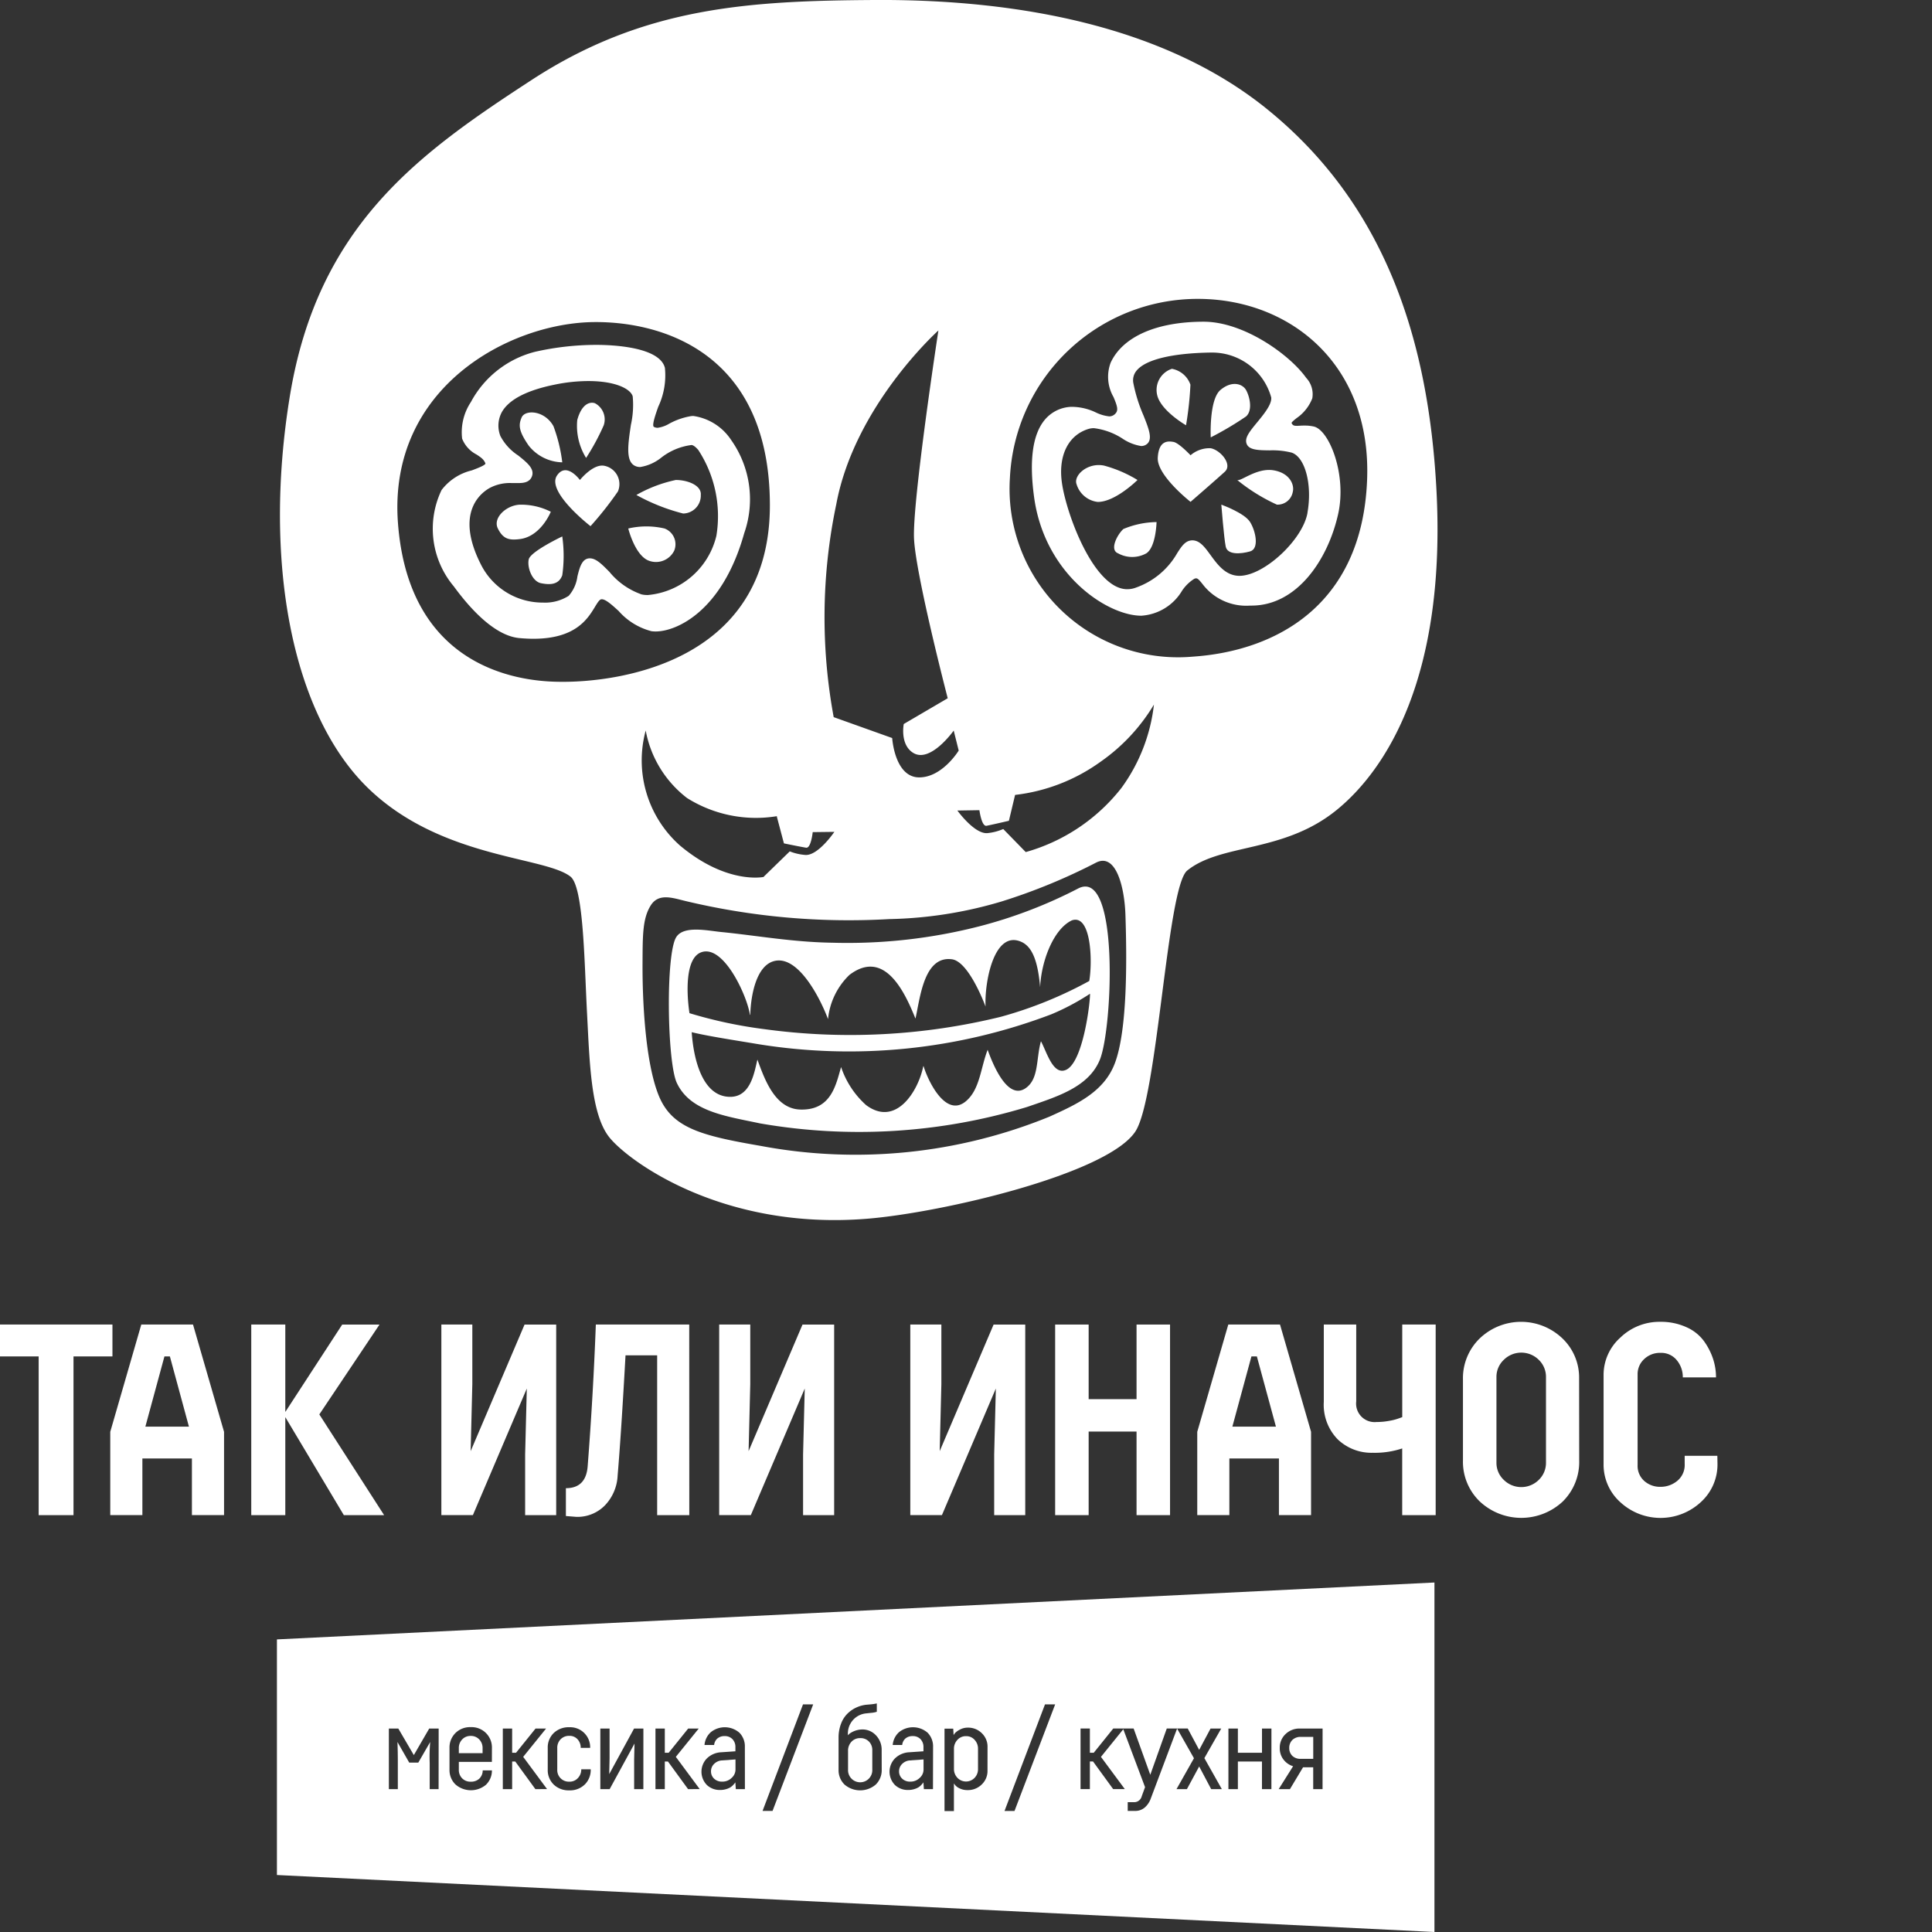 <svg id="Слой_1" data-name="Слой 1" xmlns="http://www.w3.org/2000/svg" viewBox="0 0 116 116"><rect x="0" y="0" width="116" height="116" fill="#333333" stroke="none"/><defs><style>.cls-1{fill:#fff;}</style></defs><path class="cls-1" d="M67.132,33.223a1.749,1.749,0,0,0,1.695,0c.582-.378.614-1.877.614-1.877a5.311,5.311,0,0,0-1.992.417C67.079,32.1,66.6,33.019,67.132,33.223Z"/><path class="cls-1" d="M74.813,25.005c.423-.371.212-1.219,0-1.59s-.848-.583-1.537,0-.582,2.846-.582,2.846A19.107,19.107,0,0,0,74.813,25.005Z"/><path class="cls-1" d="M71.211,25.534a20.033,20.033,0,0,0,.264-2.436,1.45,1.45,0,0,0-1.113-.954,1.335,1.335,0,0,0-.848,1.7C69.83,24.74,71.211,25.534,71.211,25.534Z"/><path class="cls-1" d="M66.284,27.954c-.99-.2-1.854.6-1.642,1.13a1.505,1.505,0,0,0,1.272,1.053c1.059,0,2.383-1.318,2.383-1.318A7.648,7.648,0,0,0,66.284,27.954Z"/><path class="cls-1" d="M72.688,26.912a1.74,1.74,0,0,0-1.206.423s-.695-.741-1.021-.8-.892-.105-.947.954,1.968,2.643,1.968,2.643,1.583-1.371,2.059-1.809S73.276,27.018,72.688,26.912Z"/><path class="cls-1" d="M78.333,25.552c-.1,0-.191,0-.277.009-.067,0-.131.007-.189.007-.18,0-.244-.03-.309-.147a.1.1,0,0,1-.011-.027c.005-.053.19-.2.3-.288a2.583,2.583,0,0,0,.945-1.19,1.433,1.433,0,0,0-.368-1.23c-.977-1.377-3.732-3.37-6.155-3.37-2.831,0-4.867.9-5.586,2.466a2.426,2.426,0,0,0,.174,2.056c.228.545.307.8.109,1A.493.493,0,0,1,66.6,25a2.462,2.462,0,0,1-.8-.234,3.365,3.365,0,0,0-1.483-.339,2.17,2.17,0,0,0-1.605.8c-.715.876-.924,2.433-.622,4.63.6,4.375,3.97,6.815,6.057,7.085a2.939,2.939,0,0,0,.381.026,3.074,3.074,0,0,0,2.439-1.491,2.428,2.428,0,0,1,.736-.723.3.3,0,0,1,.117-.03c.1,0,.2.12.371.33a3.291,3.291,0,0,0,2.87,1.307h.079c2.736,0,4.586-2.751,5.2-5.479.54-2.372-.528-5.058-1.454-5.272A2.413,2.413,0,0,0,78.333,25.552Zm.171,5.239c-.287,1.626-2.615,3.782-4.084,3.782h-.047c-.8-.027-1.274-.677-1.693-1.25-.341-.469-.637-.874-1.083-.88-.423,0-.651.355-.915.766a4.617,4.617,0,0,1-2.47,2.068,1.469,1.469,0,0,1-.533.1c-1.984,0-3.647-4.474-3.919-6.383-.234-1.633.38-2.874,1.6-3.241a1.121,1.121,0,0,1,.323-.045,4.052,4.052,0,0,1,1.72.631,2.762,2.762,0,0,0,1.114.441.541.541,0,0,0,.261-.062c.481-.261.216-.925-.118-1.766a9.38,9.38,0,0,1-.61-1.94.9.9,0,0,1,.2-.769c.549-.656,2.125-1.038,4.438-1.075h.066a3.682,3.682,0,0,1,3.572,2.694c.048.41-.449,1.016-.848,1.5-.412.5-.709.864-.654,1.188.08.477.693.483,1.4.491a4.641,4.641,0,0,1,1.336.137C78.37,27.461,78.8,29.113,78.5,30.791Z"/><path class="cls-1" d="M76.455,28.236c-1.007-.159-1.96.689-2.172.583a10.938,10.938,0,0,0,2.384,1.48.926.926,0,0,0,.954-.769C77.726,29.128,77.461,28.4,76.455,28.236Z"/><path class="cls-1" d="M73.33,30.3s.158,2.012.264,2.519.9.447,1.463.288.338-1.219,0-1.764S73.33,30.3,73.33,30.3Z"/><path class="cls-1" d="M64.754,53.336a28.258,28.258,0,0,1-5.911,2.271,31.871,31.871,0,0,1-8.865.995c-2.386-.034-4.548-.432-6.671-.642-.848-.085-2.248-.4-2.7.3-.648,1-.553,7.51.029,8.756.808,1.732,2.967,2,4.993,2.433a34.678,34.678,0,0,0,16.039-.985c1.793-.619,3.706-1.184,4.375-2.853C66.8,61.719,67.217,52.115,64.754,53.336ZM64,64.238c-.778.335-1.149-1.073-1.5-1.72-.006.02-.011.04-.017.059-.276,1.061-.111,2.215-.905,2.76-1.121.768-2.015-1.575-2.279-2.306-.427,1.116-.466,2.376-1.3,3.085-1.212,1.023-2.281-1.215-2.545-2.1h-.019c-.292,1.474-1.632,3.679-3.435,2.334a5.342,5.342,0,0,1-1.5-2.283c-.314,1.084-.6,2.607-2.448,2.552-1.523-.046-2.145-1.818-2.576-3-.174.7-.379,2.2-1.585,2.236-1.693.044-2.246-2.208-2.36-3.881,1.019.248,2.588.482,3.935.709A34.185,34.185,0,0,0,63.123,60.9a14.138,14.138,0,0,0,2.323-1.235C65.467,60.1,65.047,63.786,64,64.238ZM65.4,58.9a24.539,24.539,0,0,1-5.312,2.151,37.99,37.99,0,0,1-14.215.738,27.337,27.337,0,0,1-4.477-.957c-.185-1.25-.246-3.276.682-3.646,1.358-.541,2.791,2.629,2.949,3.746h.02c.036-1.233.376-2.938,1.417-3.224,1.455-.4,2.795,2.25,3.252,3.483A4.255,4.255,0,0,1,51,58.536c2.16-1.641,3.381,1.185,3.966,2.622.278-1.216.5-3.787,2.19-3.561.87.115,1.721,2.05,2.019,2.84-.074-1.465.516-4.656,2.177-3.873.7.333.978,1.335,1.1,2.714.06-1.522.78-3.49,1.907-4.019C65.517,54.862,65.606,57.72,65.4,58.9Z"/><path class="cls-1" d="M51.646,104.359a.69.69,0,0,0-.52.215.776.776,0,0,0-.208.563v1.107a.729.729,0,1,0,1.456,0v-1.15a.721.721,0,0,0-.2-.528A.7.7,0,0,0,51.646,104.359Z"/><path class="cls-1" d="M54.17,105.905a.605.605,0,0,0-.189.448.586.586,0,0,0,.186.44.669.669,0,0,0,.484.178.783.783,0,0,0,.571-.225.671.671,0,0,0,.229-.481v-.626l-.815.059A.727.727,0,0,0,54.17,105.905Z"/><path class="cls-1" d="M58.012,104.242a.676.676,0,0,0-.535.23.771.771,0,0,0-.2.52v1.222a.759.759,0,0,0,.2.52.712.712,0,0,0,1.037.012.746.746,0,0,0,.207-.532v-1.222a.762.762,0,0,0-.2-.524A.655.655,0,0,0,58.012,104.242Z"/><path class="cls-1" d="M28.262,104.228a.676.676,0,0,0-.513.211.732.732,0,0,0-.2.524v.3h1.426v-.3a.728.728,0,0,0-.2-.524A.673.673,0,0,0,28.262,104.228Z"/><path class="cls-1" d="M42.879,105.905a.605.605,0,0,0-.189.448.589.589,0,0,0,.185.44.669.669,0,0,0,.484.178.783.783,0,0,0,.571-.225.673.673,0,0,0,.23-.481v-.626l-.815.059A.724.724,0,0,0,42.879,105.905Z"/><path class="cls-1" d="M77.408,104.948a.652.652,0,0,0,.179.47.7.7,0,0,0,.527.185h.735v-1.317h-.735a.7.7,0,0,0-.524.189A.657.657,0,0,0,77.408,104.948Z"/><path class="cls-1" d="M16.627,98.432v14.146L86.126,116V95.016Zm9.707,8.99H25.8V105.85a10.344,10.344,0,0,1,.029-1.258l-.713,1.236h-.546l-.706-1.236q.023.618.022,1.258v1.572h-.538v-3.638h.567l.932,1.594.924-1.594h.567Zm3.2-1.637H27.549v.473a.709.709,0,0,0,.2.517.693.693,0,0,0,.513.2.724.724,0,0,0,.513-.179.69.69,0,0,0,.208-.5h.553a1.185,1.185,0,0,1-.361.866,1.406,1.406,0,0,1-1.833-.026,1.2,1.2,0,0,1-.353-.884v-1.3a1.218,1.218,0,0,1,.353-.895,1.245,1.245,0,0,1,.928-.357,1.219,1.219,0,0,1,1.266,1.252Zm2.611,1.637-1.208-1.659H30.75v1.659h-.56v-3.638h.56v1.455h.233l1.172-1.455h.633l-1.375,1.7,1.433,1.935Zm2.966-.28a1.258,1.258,0,0,1-.928.353,1.284,1.284,0,0,1-.939-.349,1.2,1.2,0,0,1-.357-.895v-1.3a1.2,1.2,0,0,1,.357-.895,1.285,1.285,0,0,1,.939-.35,1.2,1.2,0,0,1,1.251,1.237h-.567a.736.736,0,0,0-.189-.513.64.64,0,0,0-.495-.207.7.7,0,0,0-.524.207.724.724,0,0,0-.2.528v1.281a.695.695,0,0,0,.728.735.665.665,0,0,0,.513-.219.749.749,0,0,0,.2-.524h.568A1.227,1.227,0,0,1,35.113,107.142Zm3.517.28h-.553v-1.79l.022-.946-1.492,2.736h-.56v-3.638H36.6v1.79l-.022.946,1.492-2.736h.56Zm2.685,0-1.208-1.659h-.189v1.659h-.561v-3.638h.561v1.455h.232l1.172-1.455h.633l-1.375,1.7,1.433,1.935Zm3.412,0h-.546l-.028-.414a.245.245,0,0,1-.03.051c-.015.019-.046.055-.094.109a.9.9,0,0,1-.168.142,1.091,1.091,0,0,1-.261.112,1.228,1.228,0,0,1-.357.051,1.121,1.121,0,0,1-.8-.3,1.142,1.142,0,0,1,.011-1.605,1.32,1.32,0,0,1,.859-.36l.844-.058V104.9a.666.666,0,0,0-.175-.476.618.618,0,0,0-.473-.186.647.647,0,0,0-.429.139.593.593,0,0,0-.2.393H42.3a1.157,1.157,0,0,1,.379-.768,1.338,1.338,0,0,1,1.724.04,1.169,1.169,0,0,1,.32.844Zm1.659,1.31h-.6l2.43-6.4h.611Zm6.555-2.481a1.2,1.2,0,0,1-.356.895,1.438,1.438,0,0,1-1.878,0,1.2,1.2,0,0,1-.356-.895v-1.9a2.333,2.333,0,0,1,.149-.859,1.671,1.671,0,0,1,.393-.611,1.866,1.866,0,0,1,.524-.36,1.945,1.945,0,0,1,.578-.164l.252-.022a3.064,3.064,0,0,0,.4-.058v.5a1.379,1.379,0,0,1-.338.065c-.148.015-.237.025-.266.029a1.21,1.21,0,0,0-1.128,1.317,1.2,1.2,0,0,1,.091-.094,1.348,1.348,0,0,1,.761-.255,1.1,1.1,0,0,1,.833.357,1.241,1.241,0,0,1,.338.887Zm3.078,1.171h-.546l-.029-.414a.2.2,0,0,1-.029.051c-.015.019-.046.055-.095.109a.888.888,0,0,1-.167.142,1.1,1.1,0,0,1-.262.112,1.211,1.211,0,0,1-.356.051,1.119,1.119,0,0,1-.8-.3,1.142,1.142,0,0,1,.011-1.605,1.317,1.317,0,0,1,.858-.36l.844-.058V104.9a.67.67,0,0,0-.174-.476.62.62,0,0,0-.473-.186.65.65,0,0,0-.43.139.6.6,0,0,0-.2.393H53.6a1.157,1.157,0,0,1,.379-.768,1.338,1.338,0,0,1,1.724.04,1.173,1.173,0,0,1,.32.844Zm3.274-1.106a1.109,1.109,0,0,1-.346.826,1.171,1.171,0,0,1-.855.338,1.04,1.04,0,0,1-.466-.1.752.752,0,0,1-.276-.2l-.073-.1v1.659H56.71v-4.948h.524l.022.386a.974.974,0,0,1,.087-.124,1.087,1.087,0,0,1,.28-.2.984.984,0,0,1,.484-.123,1.158,1.158,0,0,1,.844.335,1.113,1.113,0,0,1,.342.829Zm1.622,2.416h-.6l2.43-6.4h.611Zm11.808-1.31L72,106.061l-.736,1.361h-.625l1.048-1.855-1.012-1.782-1.593,4.234a1.278,1.278,0,0,1-.342.5.868.868,0,0,1-.6.211H67.71v-.524H68.1a.465.465,0,0,0,.451-.357l.2-.545-1.307-3.479-1.341,1.66,1.433,1.935h-.7l-1.208-1.659h-.19v1.659h-.56v-3.638h.56v1.455h.233l1.171-1.455h1.223l1,2.779.99-2.779h1.258L72,105.065l.684-1.281h.64l-1.012,1.776,1.049,1.862Zm3.616,0h-.567v-1.659H74.324v1.659h-.568v-3.638h.568v1.455h1.448v-1.455h.567Zm3.071,0h-.561v-1.31h-.611l-.786,1.31h-.676l.865-1.375a1.146,1.146,0,0,1-.567-.389,1.089,1.089,0,0,1-.233-.71,1.108,1.108,0,0,1,.345-.829,1.193,1.193,0,0,1,.863-.335H79.41Z"/><path class="cls-1" d="M33.071,30.726a3.948,3.948,0,0,0-1.863-.424c-.813.035-1.633.794-1.316,1.43s.673.716,1.316.636C32.484,32.209,33.071,30.726,33.071,30.726Z"/><path class="cls-1" d="M31.746,33.586c-.106.477.2,1.324.738,1.431s1.064.1,1.275-.477a8.285,8.285,0,0,0,0-2.331S31.853,33.11,31.746,33.586Z"/><path class="cls-1" d="M33.759,27.759a9.463,9.463,0,0,0-.529-2.172c-.53-.953-1.695-1.006-1.907-.529s-.164.85.423,1.7A2.647,2.647,0,0,0,33.759,27.759Z"/><path class="cls-1" d="M36.306,27.971c-.684-.159-1.487.848-1.487.848s-.81-1.117-1.378-.265c-.651.977,2.015,3.037,2.015,3.037A20.533,20.533,0,0,0,37.1,29.508,1.121,1.121,0,0,0,36.306,27.971Z"/><path class="cls-1" d="M36.249,25.534a1.1,1.1,0,0,0-.529-1.324c-.318-.106-.8.053-1.06,1.006a3.649,3.649,0,0,0,.53,2.278A13.6,13.6,0,0,0,36.249,25.534Z"/><path class="cls-1" d="M43.906,26.428a3.271,3.271,0,0,0-2.274-1.452,1.186,1.186,0,0,0-.148.01,4.141,4.141,0,0,0-1.3.451,1.848,1.848,0,0,1-.7.249.473.473,0,0,1-.221-.055c-.142-.073.109-.784.259-1.208a4.423,4.423,0,0,0,.4-2.335c-.32-1.281-3.232-1.381-4.117-1.381a16.7,16.7,0,0,0-3.683.416,6.067,6.067,0,0,0-3.848,3.015,3.28,3.28,0,0,0-.527,2.2,1.827,1.827,0,0,0,.857.947c.256.166.459.3.544.55-.036.114-.531.3-.827.41a3.221,3.221,0,0,0-1.809,1.178,5.375,5.375,0,0,0,.735,5.783c.981,1.344,2.46,2.974,3.944,3.106.293.026.575.04.84.04,2.532,0,3.256-1.2,3.688-1.91.136-.224.263-.434.371-.457.234-.051.653.333,1.055.7A3.925,3.925,0,0,0,39.123,37.9a2.135,2.135,0,0,0,.244.014c1.269,0,4.014-1.234,5.317-5.9A6.157,6.157,0,0,0,43.906,26.428Zm-.893,5.741a4.654,4.654,0,0,1-4.121,3.558,1.671,1.671,0,0,1-.367-.037,4.341,4.341,0,0,1-1.931-1.35c-.427-.434-.765-.776-1.114-.813-.526-.055-.673.526-.811,1.08a2.191,2.191,0,0,1-.523,1.167,2.632,2.632,0,0,1-1.541.406,4.142,4.142,0,0,1-3.724-2.275c-1.6-3.139.009-4.327.54-4.617a2.591,2.591,0,0,1,1.3-.285l.2,0,.178,0c.25,0,.716,0,.851-.438s-.315-.8-.838-1.219a3.129,3.129,0,0,1-1.067-1.164,1.707,1.707,0,0,1,.092-1.449c.428-.745,1.493-1.3,3.165-1.638a10.049,10.049,0,0,1,2.019-.216c1.648,0,2.537.474,2.667.915a5.5,5.5,0,0,1-.108,1.716c-.172,1.158-.32,2.157.221,2.449a.7.7,0,0,0,.337.082A2.7,2.7,0,0,0,39.7,27.48a3.686,3.686,0,0,1,1.819-.76c.076,0,.224.079.409.3A7.259,7.259,0,0,1,43.013,32.169Z"/><path class="cls-1" d="M39.9,31.732a4.8,4.8,0,0,0-2.178,0s.378,1.537,1.172,1.907a1.218,1.218,0,0,0,1.589-.583A1.01,1.01,0,0,0,39.9,31.732Z"/><path class="cls-1" d="M38.209,29.719a11.733,11.733,0,0,0,2.807,1.113,1.076,1.076,0,0,0,1.061-1.113c.052-.582-.8-.9-1.5-.9A8.235,8.235,0,0,0,38.209,29.719Z"/><path class="cls-1" d="M86.238,29.26c-.489-8.729-2.988-16.969-10.275-22.8C70.028,1.717,61.5-.053,52.513,0c-7.6.046-13.88.424-20.59,4.8S19.068,13.492,17.394,23.839c-1.6,9.874.12,19.036,4.711,23.486,4.371,4.236,10.6,4.087,12.149,5.309.786.622.83,5.109.989,8.136s.23,6.12,1.341,7.515,6.756,5.6,15.476,4.89c4.515-.365,14.424-2.686,16.108-5.237,1.346-2.038,1.895-14.682,3.114-15.669,2.036-1.648,5.773-1.035,8.971-3.635C83.213,46.228,86.873,40.632,86.238,29.26ZM50.21,30.284c1.1-5.933,6.133-10.442,6.133-10.442S54.768,30.125,54.88,32.353c.11,2.179,1.936,9.239,2.021,9.565h0v.007L54.263,43.47s-.246,1.239.573,1.737c1.032.628,2.426-1.342,2.426-1.342l.3,1.2s-.98,1.611-2.37,1.611c-1.478,0-1.624-2.363-1.624-2.363l-3.512-1.255A32.959,32.959,0,0,1,50.21,30.284ZM33.8,40.937c-1.33,0-9.191.005-9.906-9.535-.61-8.13,6.7-12.025,11.786-12.064,4.117-.032,10.526,1.873,10.545,10.969C46.244,39.951,36.792,40.946,33.8,40.937Zm4.97,2.925a6.615,6.615,0,0,0,2.485,4.055,7.782,7.782,0,0,0,5.382,1.089v0l.012,0-.006.027.425,1.605s.785.164,1.328.259c.3.052.4-.935.4-.935l1.3-.016s-.974,1.44-1.744,1.386a3.175,3.175,0,0,1-.934-.214l-1.56,1.518,0,.016s-2.21.482-5.034-1.887A6.836,6.836,0,0,1,38.769,43.862ZM66.946,63.817c-.642,1.727-2.263,2.473-3.934,3.228A30.794,30.794,0,0,1,45.666,68.8c-3.56-.614-5.3-1.067-6.1-2.985-.84-2.029-1-5.873-.987-7.988.008-1.68,0-2.683.495-3.469.467-.736,1.28-.457,2.024-.274a42.2,42.2,0,0,0,12.285,1.1,25.185,25.185,0,0,0,6.769-1.063,35.075,35.075,0,0,0,5.675-2.337c1.175-.575,1.691,1.462,1.746,3.157C67.663,57.654,67.691,61.814,66.946,63.817Zm.388-16.51a11.119,11.119,0,0,1-5.747,3.853l-1.351-1.384a3.2,3.2,0,0,1-.941.245c-.78.079-1.812-1.355-1.812-1.355l1.322-.022s.13,1,.431.937c.548-.113,1.34-.3,1.34-.3l.371-1.553a10.9,10.9,0,0,0,5.137-1.995,11.2,11.2,0,0,0,3.2-3.429A10.485,10.485,0,0,1,67.334,47.307Zm4.28-7.881a10.115,10.115,0,0,1-10.977-10.74A11.288,11.288,0,0,1,71.922,17.945c5.522,0,10.437,3.921,10.16,10.879C81.78,36.443,76.485,39.1,71.614,39.426Z"/><path class="cls-1" d="M0,79.528H6.751v1.913H4.413v9.53H2.321v-9.53H0Z"/><path class="cls-1" d="M11.589,79.528l1.863,6.441v5H11.523v-3.4H8.549v3.4H6.62v-5l1.863-6.441ZM10.2,81.441H9.873L8.728,85.658h2.616Z"/><path class="cls-1" d="M17.13,84.776l3.417-5.248h2.239l-3.613,5.395,3.89,6.048H20.644L17.13,85.086v5.885H15.086V79.528H17.13Z"/><path class="cls-1" d="M28.359,79.528v3.58l-.1,4.021,3.236-7.6h1.9V90.971H31.53V87.325l.1-3.956-3.237,7.6H26.5V79.528Z"/><path class="cls-1" d="M41.386,90.971H39.457V81.376h-1.9q-.261,4.707-.474,7.224a2.767,2.767,0,0,1-.752,1.774,2.3,2.3,0,0,1-1.733.7l-.621-.05V89.353q1.21,0,1.308-1.325.327-4.2.49-8.5h5.607Z"/><path class="cls-1" d="M45.047,79.528v3.58l-.1,4.021,3.237-7.6h1.9V90.971H48.218V87.325l.1-3.956-3.237,7.6h-1.9V79.528Z"/><path class="cls-1" d="M56.521,79.528v3.58l-.1,4.021,3.236-7.6h1.9V90.971H59.692V87.325l.1-3.956-3.237,7.6h-1.9V79.528Z"/><path class="cls-1" d="M70.251,79.528V90.971H68.24V85.953H65.364v5.018H63.353V79.528h2.011v4.479H68.24V79.528Z"/><path class="cls-1" d="M76.854,79.528l1.864,6.441v5H76.789v-3.4H73.813v3.4H71.885v-5l1.863-6.441Zm-1.39,1.913h-.326l-1.145,4.217h2.616Z"/><path class="cls-1" d="M86.2,90.971h-2.01V86.966a5.211,5.211,0,0,1-1.765.261,2.932,2.932,0,0,1-2.1-.8,2.969,2.969,0,0,1-.842-2.257V79.528H81.43v4.61a1.111,1.111,0,0,0,1.21,1.242,4.248,4.248,0,0,0,.785-.073,3.259,3.259,0,0,0,.588-.155l.18-.066V79.528H86.2Z"/><path class="cls-1" d="M94.817,87.685a3.33,3.33,0,0,1-.988,2.468,3.645,3.645,0,0,1-4.986-.008,3.311,3.311,0,0,1-1.005-2.46V82.814a3.32,3.32,0,0,1,1.005-2.452,3.592,3.592,0,0,1,4.969,0,3.243,3.243,0,0,1,1,2.386Zm-1.994-5a1.416,1.416,0,0,0-.433-1.039,1.491,1.491,0,0,0-2.1,0,1.4,1.4,0,0,0-.441,1.039v5.132a1.4,1.4,0,0,0,.441,1.038,1.491,1.491,0,0,0,2.1,0,1.416,1.416,0,0,0,.433-1.038Z"/><path class="cls-1" d="M103.12,87.9a3.045,3.045,0,0,1-1,2.289,3.559,3.559,0,0,1-4.839,0,3.024,3.024,0,0,1-1-2.272V82.569a3,3,0,0,1,1.005-2.256,3.372,3.372,0,0,1,2.395-.949,3.677,3.677,0,0,1,1.569.32,2.6,2.6,0,0,1,1.054.833,3.926,3.926,0,0,1,.548,1.063,3.561,3.561,0,0,1,.18,1.119h-1.994a1.577,1.577,0,0,0-.36-1.029,1.2,1.2,0,0,0-.98-.442,1.367,1.367,0,0,0-.982.376,1.222,1.222,0,0,0-.392.915v5.444a1.208,1.208,0,0,0,.4.956,1.419,1.419,0,0,0,.973.352,1.562,1.562,0,0,0,1.012-.36,1.233,1.233,0,0,0,.442-1.014v-.49h1.961Z"/></svg>